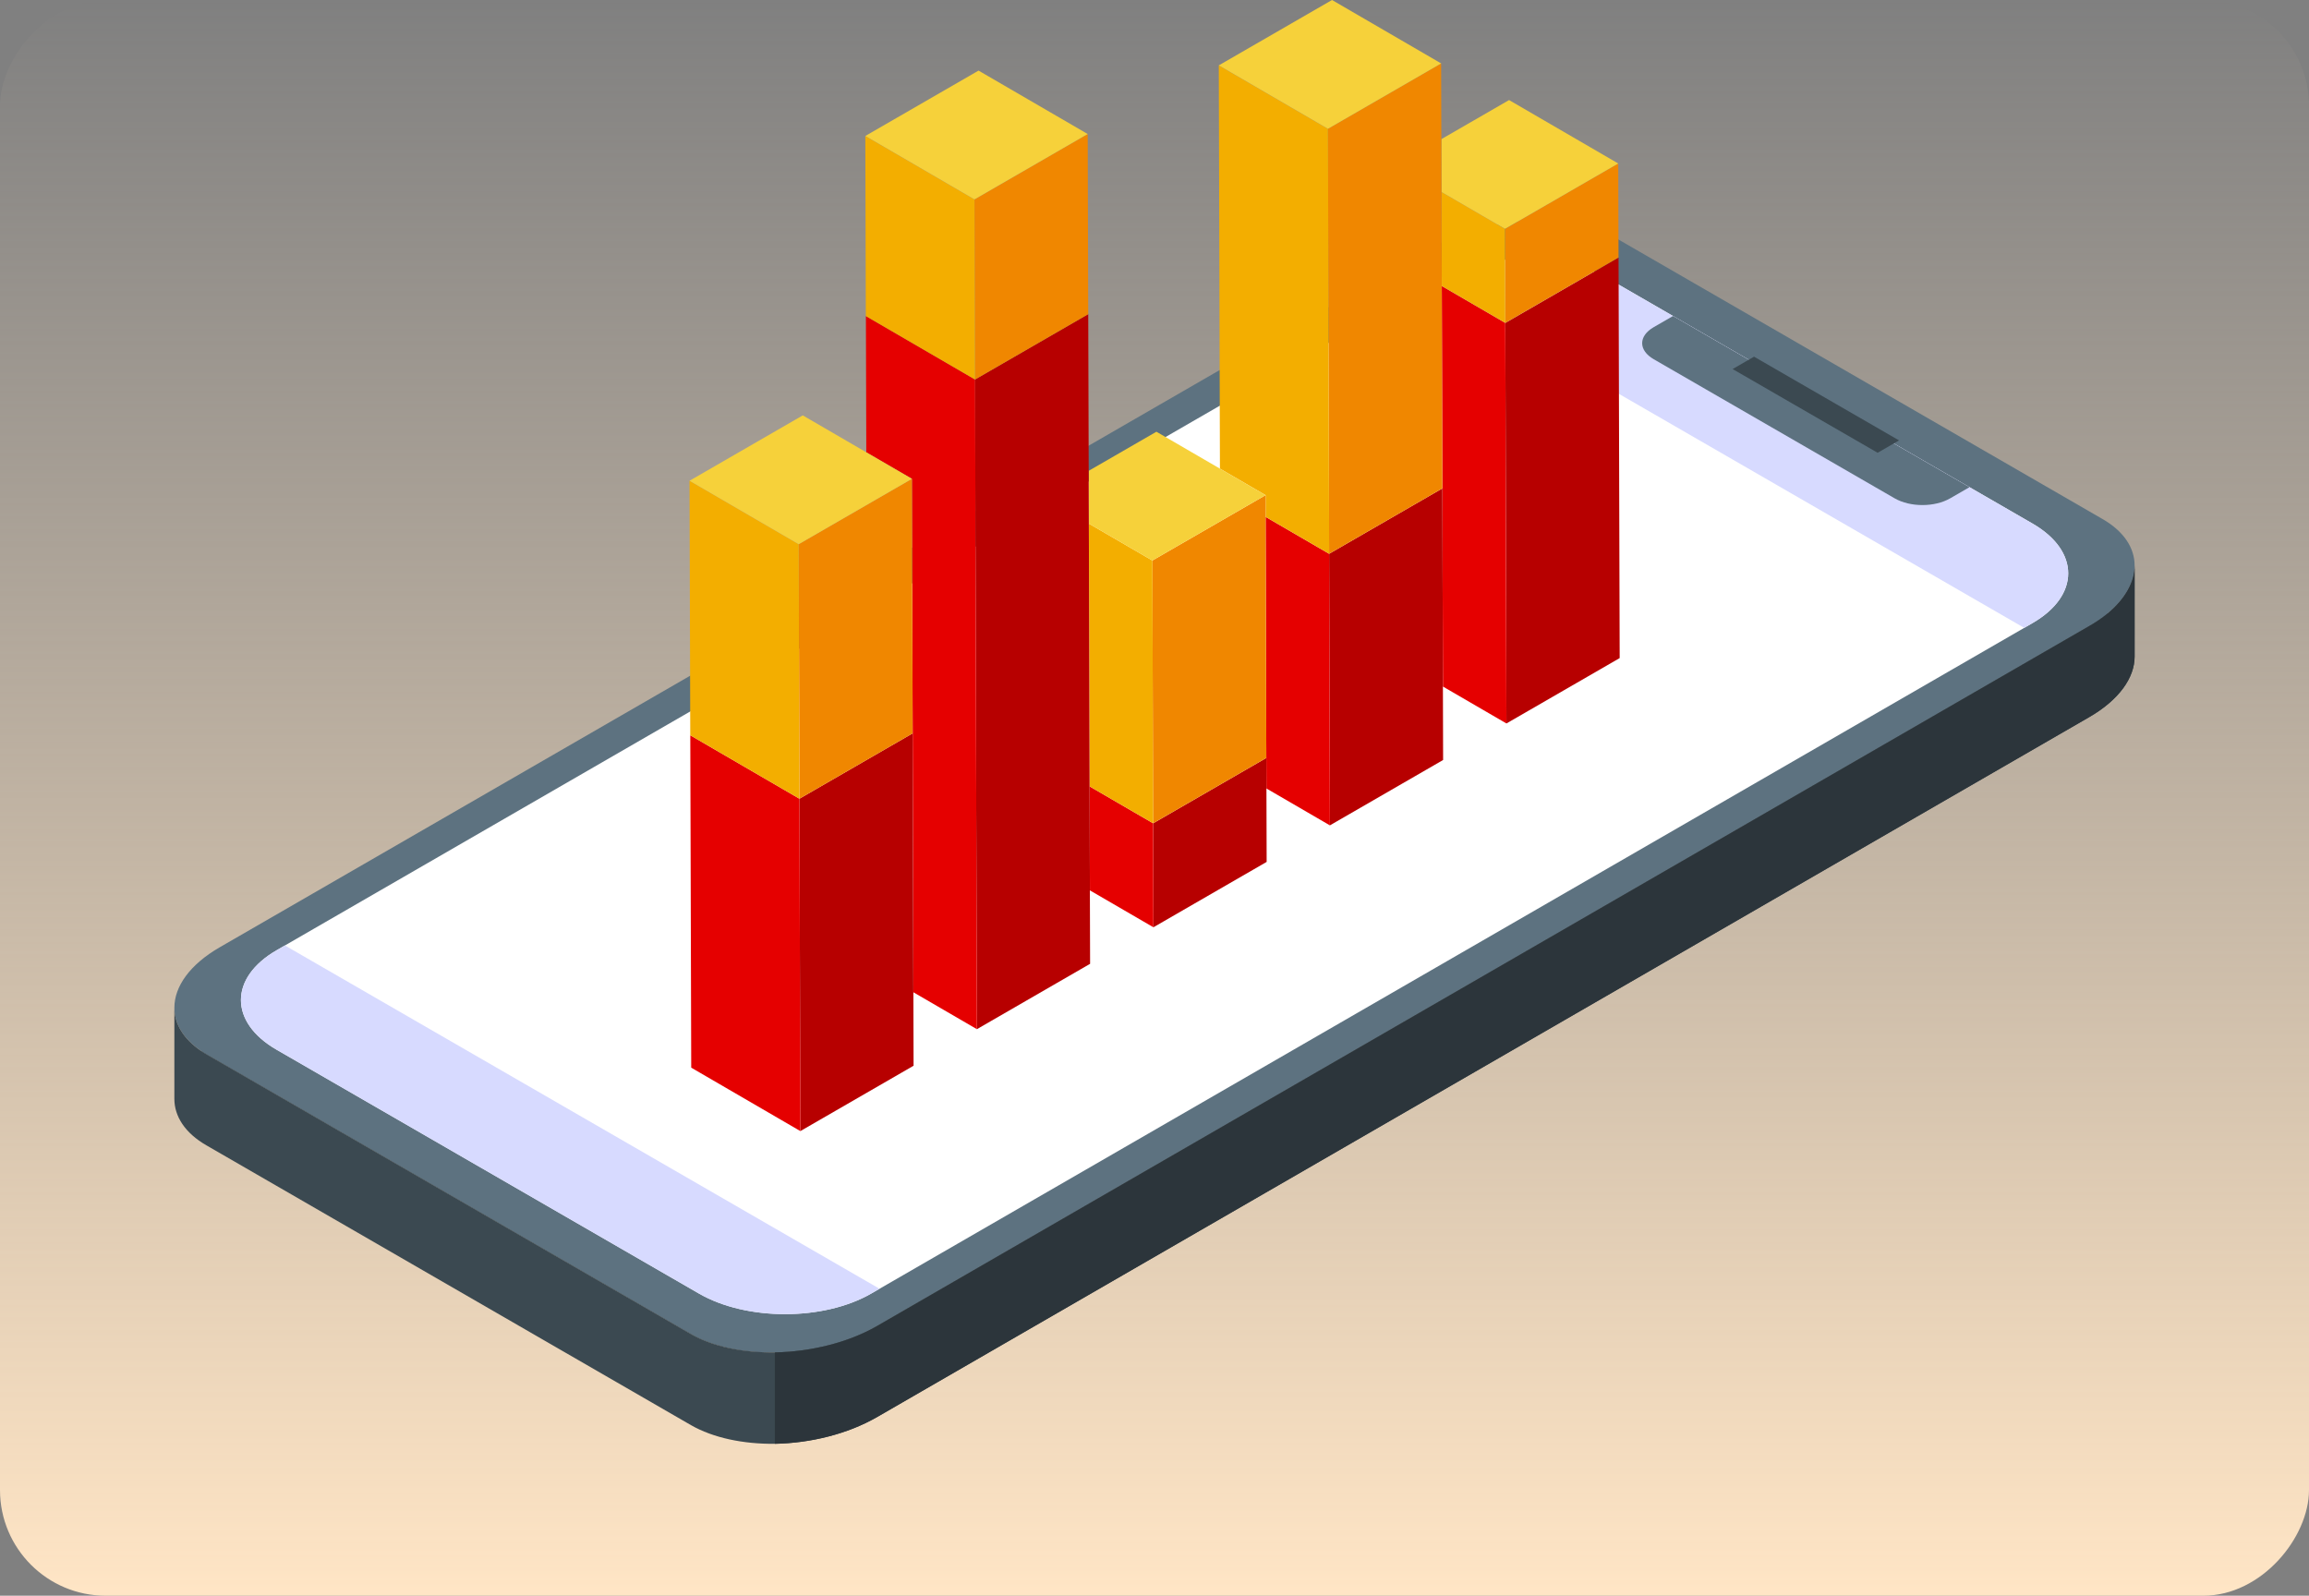 <svg width="437" height="302" viewBox="0 0 437 302" fill="none" xmlns="http://www.w3.org/2000/svg">
<rect x="0" y="0" width="437" height="302" fill="#808080" stroke="none"/>
<rect width="437" height="302" rx="20" transform="matrix(1 0 0 -1 0 302)" fill="url(#paint0_linear_960_4132)"/>
<path d="M398.91 116.086C397.855 116.953 396.678 117.76 395.376 118.503L165.921 250.993C155.505 257.007 139.758 257.626 130.768 252.481L39.074 199.535C38.701 199.348 38.391 199.1 38.082 198.915C39.136 198.047 40.314 197.241 41.616 196.497L271.132 64.007C281.487 57.994 297.233 57.311 306.224 62.52L397.918 115.465C398.29 115.651 398.601 115.899 398.91 116.086Z" fill="#3B4951"/>
<path d="M403.997 107.033C403.997 110.071 402.261 113.294 398.913 116.084C397.859 116.951 396.682 117.758 395.38 118.501L165.925 250.992C155.509 257.006 139.761 257.625 130.772 252.48L39.077 199.533C38.705 199.347 38.395 199.099 38.085 198.914C34.676 196.619 33.002 193.706 33.002 190.73C33.002 186.7 35.916 182.546 41.619 179.26L271.136 46.771C281.49 40.756 297.237 40.075 306.227 45.282L397.922 98.228C402.014 100.585 403.997 103.747 403.997 107.033Z" fill="#5D7280"/>
<path d="M384.663 117.929L164.909 244.805C155.888 250.013 141.285 250.012 132.265 244.805L52.318 198.647C43.352 193.47 43.35 185.039 52.371 179.831L272.125 52.956C281.145 47.748 295.75 47.748 304.716 52.924L384.663 99.082C393.683 104.291 393.683 112.722 384.663 117.929Z" fill="white"/>
<path d="M384.662 117.929L383.105 118.828L270.566 53.855L272.124 52.955C281.144 47.748 295.749 47.748 304.714 52.924L384.662 99.082C393.683 104.29 393.683 112.722 384.662 117.929Z" fill="#D7DAFF"/>
<path d="M52.365 179.832L53.922 178.932L166.461 243.906L164.903 244.805C155.884 250.012 141.278 250.012 132.313 244.836L52.365 198.678C43.344 193.47 43.344 185.038 52.365 179.832Z" fill="#D7DAFF"/>
<path d="M372.749 92.201L369.098 94.308C366.145 96.013 361.527 96.013 358.574 94.308L312.989 67.989C310.091 66.316 310.036 63.619 312.989 61.913L316.64 59.805L372.749 92.201Z" fill="#5D7280"/>
<path d="M355.361 85.692L327.914 69.845L331.969 67.503L359.417 83.35L355.361 85.692Z" fill="#3B4951"/>
<path d="M403.996 107.034V124.269C403.996 128.236 401.082 132.452 395.379 135.738L165.924 268.229C160.406 271.391 153.4 273.125 146.642 273.25C140.689 273.313 134.986 272.134 130.771 269.716L39.076 216.77C34.984 214.415 33 211.251 33 207.967V190.731C33 193.707 34.674 196.62 38.084 198.915C38.394 199.1 38.703 199.348 39.075 199.534L130.771 252.481C134.986 254.899 140.689 256.016 146.642 255.954C153.337 255.829 160.406 254.156 165.924 250.994L395.379 118.503C396.68 117.76 397.858 116.953 398.912 116.087C402.26 113.295 403.996 110.072 403.996 107.034Z" fill="#3B4951"/>
<path d="M403.998 107.034V124.269C403.998 128.236 401.085 132.452 395.381 135.738L165.926 268.229C160.408 271.391 153.402 273.125 146.645 273.25V255.954C153.34 255.829 160.408 254.156 165.926 250.994L395.381 118.503C396.683 117.76 397.861 116.953 398.915 116.087C402.263 113.295 403.998 110.072 403.998 107.034Z" fill="#2C353B"/>
<path d="M285.109 136.919L306.539 124.547L306.325 48.74L284.895 61.114L285.109 136.919Z" fill="#B70000"/>
<path d="M284.889 61.113L272.873 54.128L272.981 92.437L273.088 129.935L285.104 136.918L284.889 61.113Z" fill="#E50000"/>
<path d="M284.838 43.317L284.888 61.113L306.319 48.739L306.268 30.944L284.838 43.317Z" fill="#F08700"/>
<path d="M284.838 43.316L272.82 36.333L272.872 54.128L284.888 61.112L284.838 43.316Z" fill="#F3AE00"/>
<path d="M284.836 43.316L306.266 30.944L285.606 18.938L272.791 26.337L272.818 36.333L284.836 43.316Z" fill="#F6D13A"/>
<path d="M251.549 104.808L251.694 156.206L273.123 143.834L273.085 129.935L272.978 92.436L251.549 104.808Z" fill="#B70000"/>
<path d="M239.533 97.825L239.662 143.444L239.679 149.222L251.695 156.206L251.55 104.808L239.533 97.825Z" fill="#E50000"/>
<path d="M251.547 104.808L272.975 92.436L272.867 54.128L272.816 36.334L272.788 26.337L272.748 12.007L251.318 24.378L251.547 104.808Z" fill="#F08700"/>
<path d="M239.527 93.714L239.538 97.825L251.555 104.808L251.327 24.378L230.668 12.373L230.884 88.69L239.527 93.714Z" fill="#F3AE00"/>
<path d="M272.756 12.007L252.097 0L230.668 12.374L251.327 24.378L272.756 12.007Z" fill="#F6D13A"/>
<path d="M218.24 155.817L218.295 175.493L239.725 163.121L239.685 149.223L239.668 143.444L218.24 155.817Z" fill="#B70000"/>
<path d="M206.219 148.832L206.274 168.509L218.292 175.492L218.237 155.816L206.219 148.832Z" fill="#E50000"/>
<path d="M239.521 93.714L218.092 106.084L218.234 155.816L239.661 143.444L239.533 97.826L239.521 93.714Z" fill="#F08700"/>
<path d="M218.1 106.084L206.082 99.101L206.224 148.832L218.242 155.816L218.1 106.084Z" fill="#F3AE00"/>
<path d="M218.093 106.084L239.522 93.714L230.88 88.69L218.862 81.707L206.047 89.106L206.075 99.101L218.093 106.084Z" fill="#F6D13A"/>
<path d="M206.074 99.101L206.046 89.105L205.961 59.452L184.533 71.824L184.883 194.781L206.311 182.408L206.271 168.508L206.216 148.832L206.074 99.101Z" fill="#B70000"/>
<path d="M184.54 71.823L163.882 59.817V59.764H163.881L163.954 85.598L172.596 90.621L172.732 138.792L172.872 187.796L184.89 194.781L184.54 71.823Z" fill="#E50000"/>
<path d="M184.528 71.825L205.956 59.453L205.86 25.367L184.432 37.741L184.528 71.825Z" fill="#F08700"/>
<path d="M163.868 59.817L184.527 71.823L184.43 37.74L163.771 25.733L163.868 59.764V59.817Z" fill="#F3AE00"/>
<path d="M205.858 25.367L185.2 13.362L163.771 25.733L184.43 37.741L205.858 25.367Z" fill="#F6D13A"/>
<path d="M151.297 151.164L151.475 214.067L172.904 201.696L172.865 187.796L172.725 138.792L151.297 151.164Z" fill="#B70000"/>
<path d="M130.643 139.158L130.821 202.061L151.48 214.068L151.302 151.164L130.643 139.158Z" fill="#E50000"/>
<path d="M151.162 102.993L151.299 151.164L172.727 138.793L172.591 90.621L151.162 102.993Z" fill="#F08700"/>
<path d="M151.298 151.164L151.161 102.992L130.502 90.987L130.639 139.158L151.298 151.164Z" fill="#F3AE00"/>
<path d="M172.59 90.621L163.948 85.599L151.931 78.614L130.502 90.988L151.161 102.993L172.59 90.621Z" fill="#F6D13A"/>
<defs>
<linearGradient id="paint0_linear_960_4132" x1="218.5" y1="302" x2="218.5" y2="0" gradientUnits="userSpaceOnUse">
<stop stop-color="#FFE5C5" stop-opacity="0"/>
<stop offset="1" stop-color="#FFE5C5"/>
</linearGradient>
</defs>
</svg>
